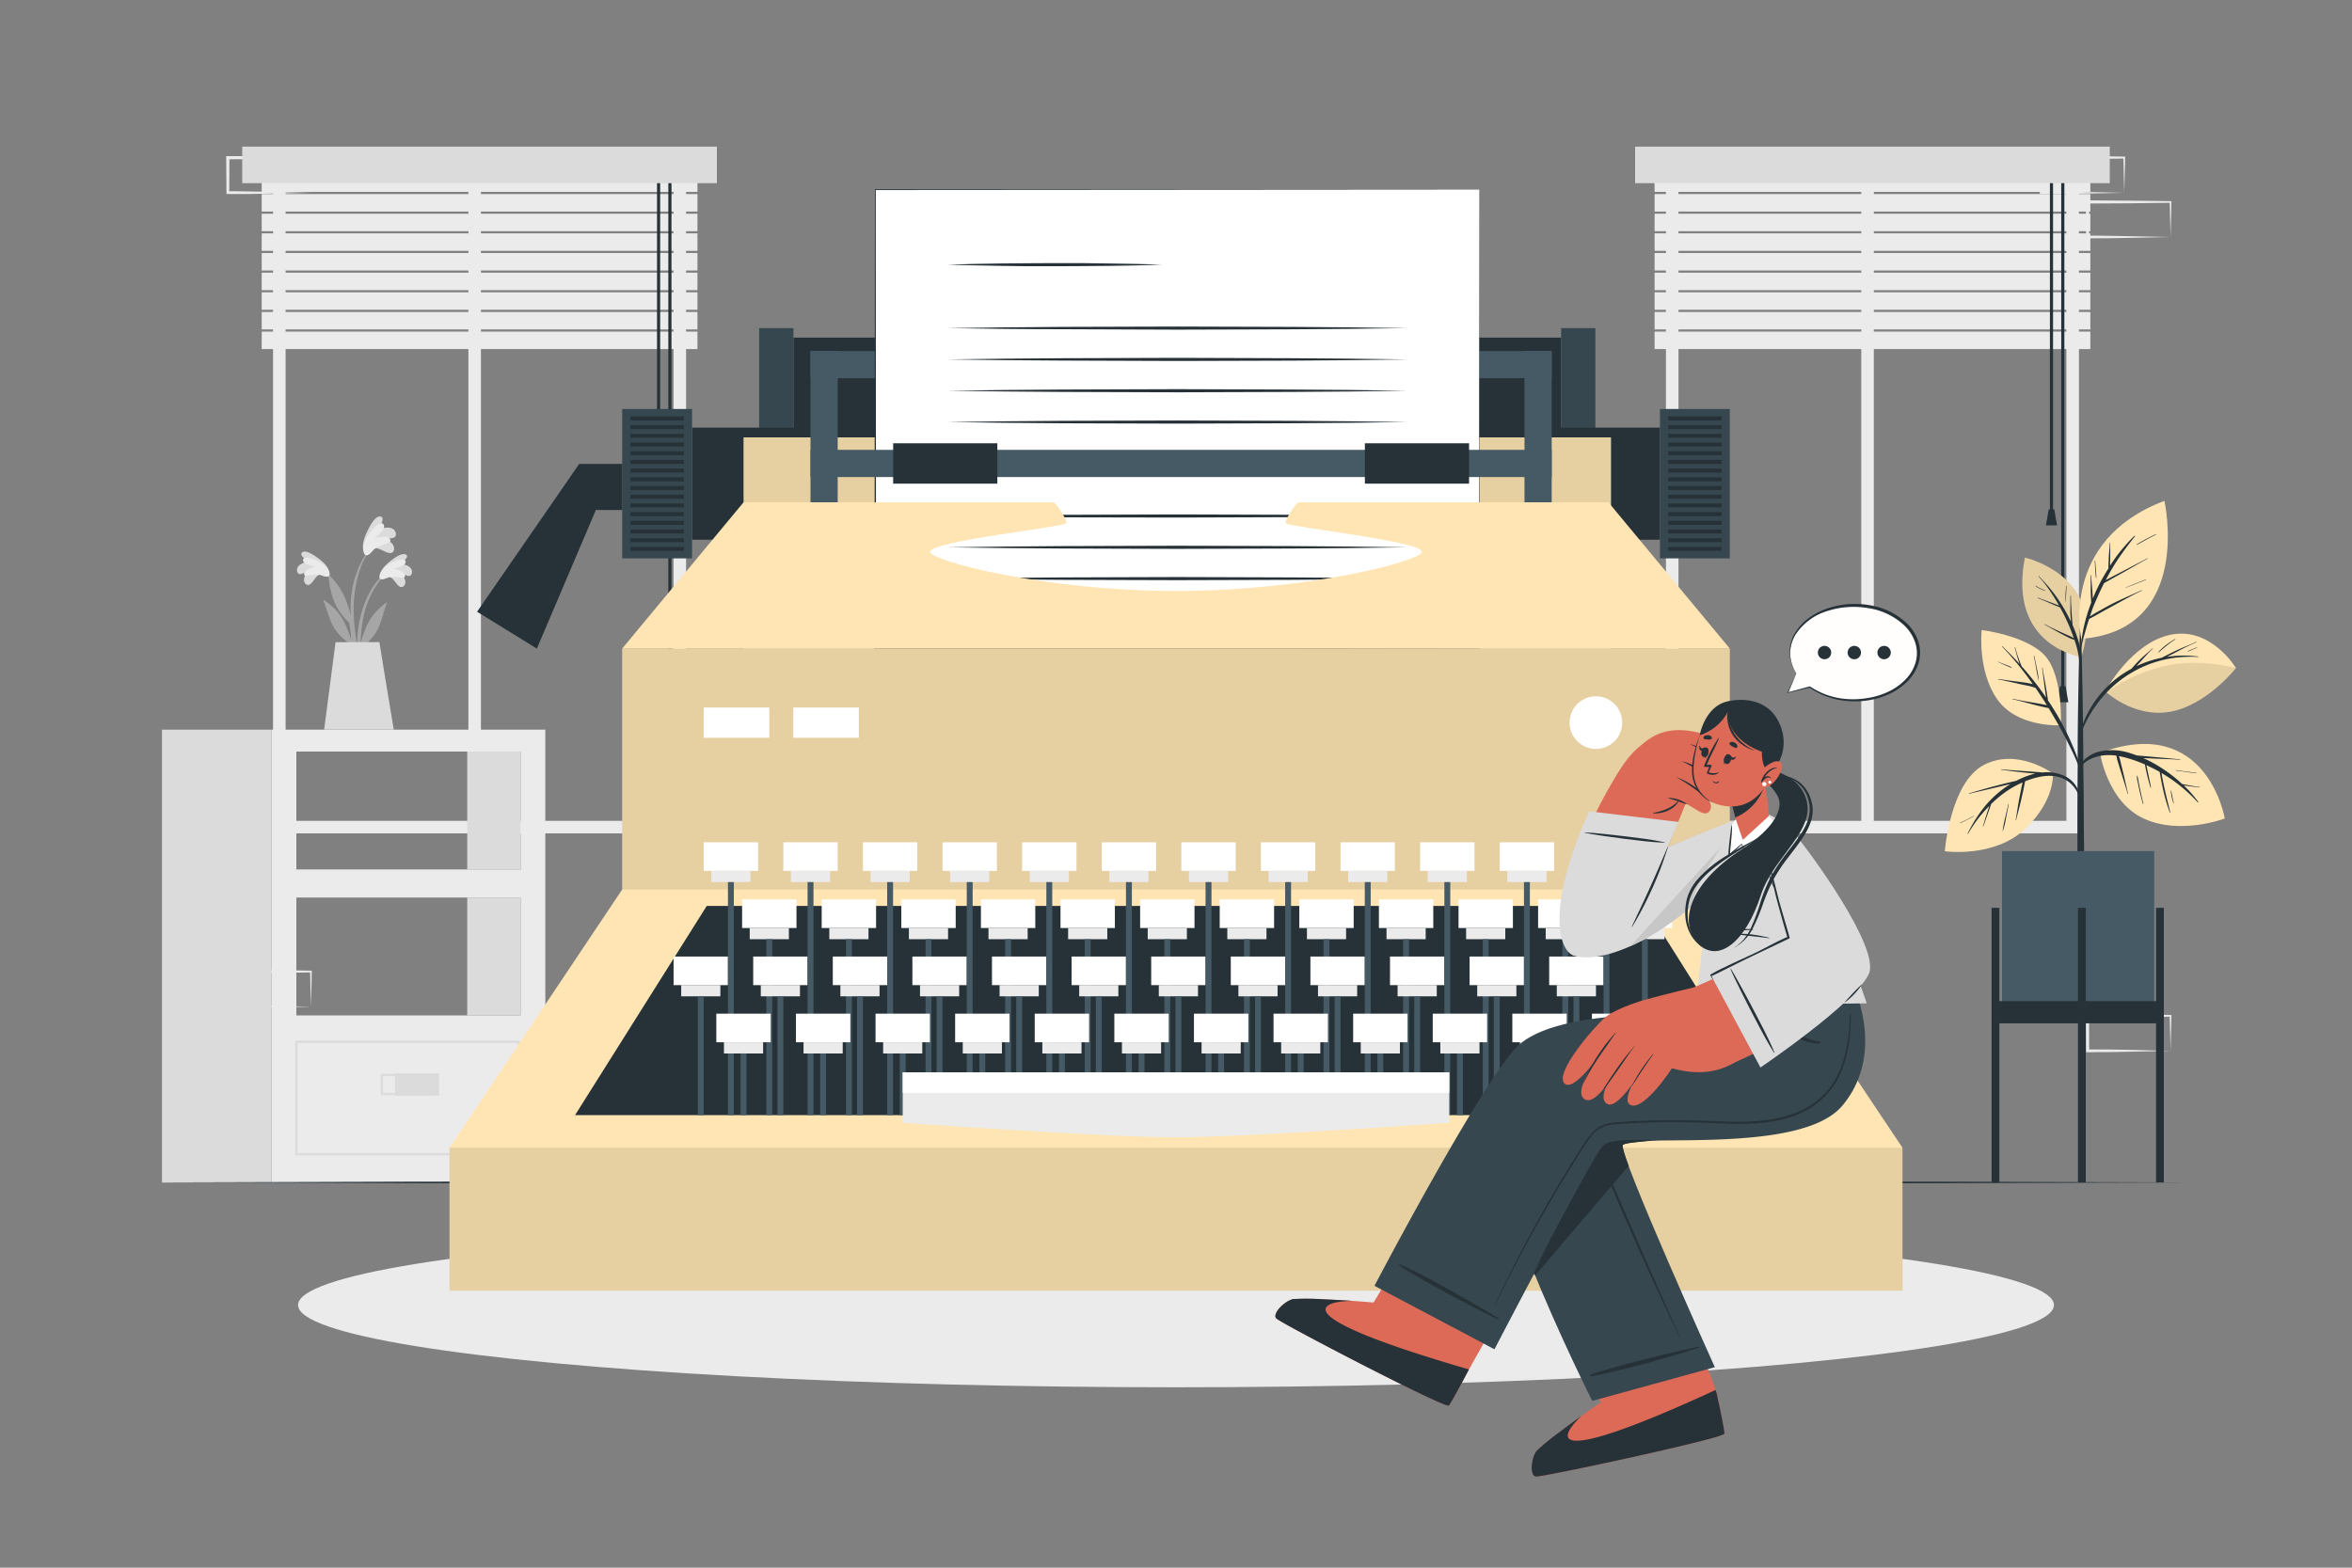 <svg xmlns="http://www.w3.org/2000/svg" viewBox="0 0 750 500"><rect x="0" y="0" width="750" height="500" fill="#808080" stroke="none"/><g id="freepik--background-complete--inject-475"><path d="M99.11,321.06,86,321.33l-6.66.12c-2.22,0-4.46,0-6.69.05h-.44v-.44l-.05-11.19v-.51h.5l13.24.06c4.41,0,8.83.11,13.24.16h.28v.27c0,1.89-.08,3.78-.13,5.65Zm0,0L99,315.4c0-1.86-.11-3.7-.13-5.53l.27.27c-4.41.05-8.83.16-13.24.16l-13.24.06.5-.49-.06,11.19-.44-.45c2.18,0,4.36,0,6.54.05l6.58.12Z" style="fill:#ebebeb"></path><path d="M84.34,335.17l-13.13.27-6.66.12c-2.22,0-4.46,0-6.69.05h-.45v-.44l0-11.19v-.51h.5l13.24.06c4.41,0,8.82.11,13.24.16h.27V324c0,1.89-.08,3.78-.13,5.65Zm0,0-.14-5.66c0-1.86-.12-3.7-.13-5.53l.27.27c-4.42.05-8.83.16-13.24.16l-13.24.06.5-.49-.06,11.19-.44-.45c2.18,0,4.36,0,6.54,0l6.58.12Z" style="fill:#ebebeb"></path><path d="M466.26,199.65l-13.12.28-6.66.11c-2.23.05-4.47,0-6.7.06h-.44v-.45l-.06-11.19V188h.5L453,188c4.42,0,8.83.11,13.24.16h.28v.27c0,1.9-.09,3.79-.14,5.66Zm0,0-.14-5.65c0-1.86-.11-3.71-.13-5.54l.27.27c-4.41.06-8.82.16-13.24.17l-13.24.06.5-.5,0,11.19-.45-.44c2.18,0,4.36,0,6.55,0l6.58.11Z" style="fill:#ebebeb"></path><path d="M451.49,213.76l-13.12.28-6.67.11c-2.22,0-4.46,0-6.69.06h-.44v-.45l-.05-11.19v-.5h.5l13.24.07c4.41,0,8.83.11,13.24.16h.28v.27c0,1.9-.08,3.79-.13,5.66Zm0,0-.14-5.65c-.05-1.87-.11-3.71-.13-5.54l.27.27c-4.41.06-8.83.16-13.24.17l-13.24.06.5-.5-.05,11.19-.45-.44c2.18,0,4.36,0,6.55.05l6.57.11Z" style="fill:#ebebeb"></path><path d="M436.78,199.65l-13.13.28L417,200c-2.22.05-4.46,0-6.69.06h-.45v-.45l-.05-11.19V188h.51l13.24.07c4.41,0,8.82.11,13.24.16h.27v.27c0,1.9-.09,3.79-.13,5.66Zm0,0-.14-5.65c-.05-1.86-.12-3.71-.14-5.54l.28.27c-4.42.06-8.83.16-13.24.17L410.3,189l.5-.5-.06,11.19-.44-.44c2.18,0,4.35,0,6.54,0l6.58.11Z" style="fill:#ebebeb"></path><path d="M692.14,335.17l-13.12.27-6.66.12c-2.23,0-4.47,0-6.7.05h-.44v-.44L665.16,324v-.51h.5l13.24.06c4.42,0,8.83.11,13.24.16h.28V324c0,1.89-.09,3.78-.14,5.65Zm0,0-.14-5.66c0-1.86-.11-3.7-.13-5.53l.27.27c-4.41.05-8.82.16-13.24.16l-13.24.06.5-.49,0,11.19-.45-.45c2.18,0,4.36,0,6.55,0l6.58.12Z" style="fill:#ebebeb"></path><path d="M677.37,61.49l-13.12.27-6.67.12c-2.22,0-4.46,0-6.69,0h-.44v-.45l-.05-11.19v-.51h.5l13.24.06c4.41,0,8.83.11,13.24.16h.28v.27c0,1.9-.08,3.78-.13,5.65Zm0,0-.14-5.66c-.05-1.86-.11-3.7-.13-5.53l.27.27c-4.41,0-8.83.16-13.24.16l-13.24.07.5-.5,0,11.19-.45-.45c2.18,0,4.36,0,6.55.06l6.58.11Z" style="fill:#ebebeb"></path><path d="M692.14,75.6,679,75.87l-6.66.12c-2.23,0-4.47,0-6.7.05h-.44V75.6l-.06-11.19V63.9h.5L678.9,64c4.42,0,8.83.11,13.24.16h.28v.27c0,1.9-.09,3.78-.14,5.65Zm0,0L692,69.94c0-1.86-.11-3.7-.13-5.53l.27.27c-4.41,0-8.82.16-13.24.16l-13.24.07.5-.5,0,11.19-.45-.45c2.18,0,4.36,0,6.55.06l6.58.11Z" style="fill:#ebebeb"></path><path d="M99.11,61.49,86,61.76l-6.66.12c-2.22,0-4.46,0-6.69,0h-.44v-.45L72.13,50.3v-.51h.5l13.24.06c4.41,0,8.83.11,13.24.16h.28v.27c0,1.9-.08,3.78-.13,5.65Zm0,0L99,55.83c0-1.86-.11-3.7-.13-5.53l.27.27c-4.41,0-8.83.16-13.24.16l-13.24.07.5-.5-.06,11.19L72.63,61c2.18,0,4.36,0,6.54.06l6.58.11Z" style="fill:#ebebeb"></path><polygon points="365.15 360.98 540.89 360.98 544.54 288.87 361.5 288.87 365.15 360.98" style="fill:#ebebeb"></polygon><path d="M532.56,321.88H459.09l-1.38-25h76.46ZM459.93,321h71.8l1.49-23.26H458.65Z" style="fill:#dbdbdb"></path><path d="M531.2,350.68H462l-1.13-22.6h71.78Zm-68.39-.89h67.56l1.3-20.82H461.78Z" style="fill:#dbdbdb"></path><path d="M502.9,312.08H490.55l-.77-6h13.9Zm-11.57-.89h10.79l.55-4.26H490.78Z" style="fill:#dbdbdb"></path><path d="M502.9,342.4H490.55l-.77-6h13.9Zm-11.57-.89h10.79l.55-4.26H490.78Z" style="fill:#dbdbdb"></path><path d="M446.14,321.88H372.67l-1.38-25h76.46ZM373.51,321h71.8l1.49-23.26H372.23Z" style="fill:#dbdbdb"></path><path d="M444.79,350.68H375.55l-1.13-22.6H446.2Zm-68.4-.89H444l1.3-20.82H375.36Z" style="fill:#dbdbdb"></path><path d="M416.48,312.08H404.14l-.78-6h13.9Zm-11.56-.89H415.7l.55-4.26H404.37Z" style="fill:#dbdbdb"></path><path d="M416.48,342.4H404.14l-.78-6h13.9Zm-11.56-.89H415.7l.55-4.26H404.37Z" style="fill:#dbdbdb"></path><polygon points="380.91 360.98 379.81 368.83 377.59 384.62 373.25 384.62 373.25 360.98 380.91 360.98" style="fill:#ebebeb"></polygon><polygon points="380.91 360.98 379.81 368.83 373.25 368.83 373.25 360.98 380.91 360.98" style="fill:#dbdbdb"></polygon><polygon points="525.13 360.98 526.23 368.83 528.45 384.62 532.79 384.62 532.79 360.98 525.13 360.98" style="fill:#ebebeb"></polygon><polygon points="525.13 360.98 526.23 368.83 532.79 368.83 532.79 360.98 525.13 360.98" style="fill:#dbdbdb"></polygon><path d="M662.93,265.8H531.23V47.55h131.7Zm-127.7-4h123.7V51.55H535.23Z" style="fill:#ebebeb"></path><rect x="593.52" y="52.59" width="4" height="211.21" style="fill:#ebebeb"></rect><rect x="527.61" y="55.63" width="138.95" height="5.57" style="fill:#ebebeb"></rect><rect x="527.61" y="61.9" width="138.95" height="5.57" style="fill:#ebebeb"></rect><rect x="527.61" y="68.17" width="138.95" height="5.57" style="fill:#ebebeb"></rect><rect x="527.61" y="74.43" width="138.95" height="5.57" style="fill:#ebebeb"></rect><rect x="527.61" y="80.7" width="138.95" height="5.57" style="fill:#ebebeb"></rect><rect x="527.61" y="86.97" width="138.95" height="5.57" style="fill:#ebebeb"></rect><rect x="527.61" y="93.23" width="138.95" height="5.57" style="fill:#ebebeb"></rect><rect x="527.61" y="99.5" width="138.95" height="5.57" style="fill:#ebebeb"></rect><rect x="527.61" y="105.76" width="138.95" height="5.57" style="fill:#ebebeb"></rect><rect x="653.67" y="54.5" width="1" height="108.39" style="fill:#263238"></rect><polygon points="655.95 167.55 652.4 167.55 653.29 162.45 655.06 162.45 655.95 167.55" style="fill:#263238"></polygon><rect x="657.28" y="54.5" width="1" height="165.73" style="fill:#263238"></rect><polygon points="659.55 223.99 656 223.99 656.89 218.88 658.66 218.88 659.55 223.99" style="fill:#263238"></polygon><rect x="521.4" y="46.77" width="151.36" height="11.65" style="fill:#dbdbdb"></rect><path d="M218.77,265.8H87.07V47.55h131.7Zm-127.7-4h123.7V51.55H91.07Z" style="fill:#ebebeb"></path><rect x="149.36" y="52.59" width="4" height="211.21" style="fill:#ebebeb"></rect><rect x="83.45" y="55.63" width="138.95" height="5.57" style="fill:#ebebeb"></rect><rect x="83.45" y="61.9" width="138.95" height="5.57" style="fill:#ebebeb"></rect><rect x="83.45" y="68.17" width="138.95" height="5.57" style="fill:#ebebeb"></rect><rect x="83.45" y="74.43" width="138.95" height="5.57" style="fill:#ebebeb"></rect><rect x="83.45" y="80.7" width="138.95" height="5.57" style="fill:#ebebeb"></rect><rect x="83.45" y="86.97" width="138.95" height="5.57" style="fill:#ebebeb"></rect><rect x="83.45" y="93.23" width="138.95" height="5.57" style="fill:#ebebeb"></rect><rect x="83.45" y="99.5" width="138.95" height="5.57" style="fill:#ebebeb"></rect><rect x="83.45" y="105.76" width="138.95" height="5.57" style="fill:#ebebeb"></rect><rect x="209.51" y="54.5" width="1" height="108.39" style="fill:#263238"></rect><polygon points="211.79 167.55 208.24 167.55 209.13 162.45 210.9 162.45 211.79 167.55" style="fill:#263238"></polygon><rect x="213.12" y="54.5" width="1" height="165.73" style="fill:#263238"></rect><polygon points="215.39 223.99 211.84 223.99 212.73 218.88 214.5 218.88 215.39 223.99" style="fill:#263238"></polygon><rect x="77.24" y="46.77" width="151.36" height="11.65" style="fill:#dbdbdb"></rect><path d="M86.57,232.72V377.17h87.32V232.72Zm7.93,53.54H166v37.6H94.5Zm0-46.56H166v37.6H94.5Z" style="fill:#ebebeb"></path><rect x="51.65" y="232.72" width="34.92" height="144.45" transform="translate(138.22 609.89) rotate(180)" style="fill:#dbdbdb"></rect><rect x="148.98" y="239.7" width="16.98" height="37.6" transform="translate(314.95 516.99) rotate(180)" style="fill:#dbdbdb"></rect><rect x="94.5" y="332.25" width="71.02" height="35.85" transform="translate(260.02 700.36) rotate(180)" style="fill:none;stroke:#dbdbdb;stroke-miterlimit:10;stroke-width:0.75px"></rect><rect x="125.93" y="342.34" width="14.11" height="7.14" transform="translate(265.97 691.81) rotate(180)" style="fill:#dbdbdb"></rect><rect x="121.76" y="342.88" width="14.11" height="6.06" transform="translate(257.63 691.81) rotate(180)" style="fill:none;stroke:#dbdbdb;stroke-miterlimit:10;stroke-width:0.75px"></rect><rect x="148.98" y="286.26" width="16.98" height="37.6" transform="translate(314.95 610.12) rotate(180)" style="fill:#dbdbdb"></rect><path d="M122.39,183c-8.2,8-9.58,20.46-7.85,31.34,0,.25.43.18.43,0,0-2.48-.08-4.93-.07-7.38,0-.11.08-.22.13-.33a16.53,16.53,0,0,0,5.33-5.73c1.37-2.69,1.91-5.73,3-8.54.1-.27-.19-.19-.37,0-5,3.68-6.58,7.64-8,12.93a44.26,44.26,0,0,1,.87-8.24,28.12,28.12,0,0,1,6.82-13.73A.16.16,0,0,0,122.39,183Z" style="fill:#a6a6a6"></path><path d="M123.94,184c1.41.05,2.29,2.3,3.39,3a1.06,1.06,0,0,0,1.56-.24c1.09-1.52-.41-3.4-1.81-4.45a16.08,16.08,0,0,0,2.92,1.35,1,1,0,0,0,1.32-.79c.48-2.08-2.12-3-3.91-3,.87-.61,3.35-2.24,2-3s-4.24,1.53-5.19,2.3c-1.4,1.13-3.06,2.82-3.13,4.59C121,185.66,122.85,184.38,123.94,184Z" style="fill:#dbdbdb"></path><path d="M123.53,184.3c1.8-.82,5.27.36,5.56-.32.6-1.39-2.17-2.35-3.67-2.53,1.38-.37,4-1,3.94-2.3-.1-1.62-4.05-.22-6.05,1.31-2.51,1.93-2.5,3.79-2.08,4.16S123.23,184.43,123.53,184.3Z" style="fill:#ebebeb"></path><path d="M103.71,182.22c8.51,7.71,10.35,20.07,9,31,0,.25-.42.2-.43,0-.09-2.48-.11-4.93-.21-7.38l-.14-.32a16.52,16.52,0,0,1-5.54-5.52c-1.48-2.64-2.13-5.66-3.28-8.43-.11-.26.18-.2.37-.07,5.13,3.49,6.87,7.39,8.5,12.62a44.3,44.3,0,0,0-1.18-8.2,28.09,28.09,0,0,0-7.34-13.46C103.36,182.31,103.57,182.08,103.71,182.22Z" style="fill:#a6a6a6"></path><path d="M102.21,183.21c-1.41.11-2.21,2.39-3.28,3.09a1.07,1.07,0,0,1-1.57-.18c-1.14-1.48.28-3.41,1.64-4.52a15.2,15.2,0,0,1-2.87,1.46,1,1,0,0,1-1.35-.74c-.55-2,2-3.07,3.79-3.19-.88-.56-3.42-2.1-2.14-3s4.3,1.37,5.28,2.1c1.44,1.08,3.16,2.71,3.29,4.48C105.16,184.81,103.31,183.61,102.21,183.21Z" style="fill:#dbdbdb"></path><path d="M102.63,183.55c-1.83-.76-5.25.56-5.57-.11-.65-1.37,2.08-2.43,3.56-2.67-1.39-.32-4-.81-4-2.14,0-1.63,4-.39,6.09,1.07,2.58,1.83,2.64,3.69,2.24,4.08S102.93,183.67,102.63,183.55Z" style="fill:#ebebeb"></path><path d="M112.41,202.59a83,83,0,0,0,2.64,12.19.3.3,0,0,0,.59-.12c-.56-3.75-1.58-7.44-2.13-11.2a56.78,56.78,0,0,1-.66-11.5c.36-6.34,2.08-13.07,6.21-18,.09-.12-.1-.28-.19-.17-8.28,9.64-7,21.47-7,22.53-1.17-4-2.38-8.57-6.81-12.64-.19-.17-.34-.09-.31.21.79,7.41,2.85,11.27,7.15,15.23C112.07,200.27,112.22,201.44,112.41,202.59Z" style="fill:#a6a6a6"></path><path d="M119.14,175c1.49-.66,3.54,1.24,5,1.36a1.21,1.21,0,0,0,1.49-1c.37-2.13-2.13-3.32-4.11-3.71,1.25-.07,2.48.26,3.71-.07a1.18,1.18,0,0,0,1-1.49c-.55-2.39-3.71-2-5.59-1.18.6-1.06,2.35-4,.58-4.18s-3.64,3.73-4.23,5c-.88,1.88-1.76,4.47-.93,6.34C117,178.27,118.23,176,119.14,175Z" style="fill:#dbdbdb"></path><path d="M118.89,175.61c1.46-1.76,5.65-2.28,5.61-3.14-.08-1.74-3.43-1.34-5.08-.77,1.24-1.08,3.68-3,2.93-4.37-.92-1.63-4.31,1.81-5.61,4.4-1.64,3.27-.69,5.19-.07,5.37C117.52,177.34,118.65,175.9,118.89,175.61Z" style="fill:#ebebeb"></path><path d="M107,204.82l-3.64,27.88h22.2c-.46-2.47-4.59-27.91-4.59-27.91Z" style="fill:#dbdbdb"></path></g><g id="freepik--Shadow--inject-475"><ellipse cx="375" cy="416.23" rx="279.96" ry="26.23" style="fill:#ebebeb"></ellipse></g><g id="freepik--Floor--inject-475"><polygon points="51.65 377.12 132.49 376.88 213.32 376.79 375 376.63 536.68 376.79 617.51 376.88 698.35 377.12 617.51 377.37 536.68 377.46 375 377.62 213.32 377.45 132.49 377.37 51.65 377.12" style="fill:#263238"></polygon></g><g id="freepik--Plant--inject-475"><path d="M663.7,209.53s-23.53-3.3-18-31.69C645.67,177.84,672,183.74,663.7,209.53Z" style="fill:#FFE5B3"></path><path d="M663.7,209.53s-23.53-3.3-18-31.69C645.67,177.84,672,183.74,663.7,209.53Z" style="opacity:0.1"></path><path d="M662.51,203.6a44.83,44.83,0,0,0-1.6-4.23c0-.18,0-.37-.06-.54,0-.39-.07-.78-.1-1.17-.07-.85-.12-1.7-.17-2.55-.1-1.69-.21-3.39-.23-5.09,0-.09-.15-.09-.15,0,0,1.7,0,3.4,0,5.1,0,.85.08,1.7.14,2.55,0,.19,0,.37,0,.56a50.73,50.73,0,0,0-4.72-8.06c-.81-1.13-1.66-2.22-2.57-3.27s-1.93-2.09-2.88-3.15c-.06-.07-.16,0-.1.1a42.22,42.22,0,0,1,4.53,6c.72,1.08,1.39,2.19,2,3.32l-.22-.09-.84-.34-1.92-.72c-1.26-.47-2.53-.93-3.79-1.41-.07,0-.12.1-.05.13,1.25.5,2.49,1,3.73,1.56l1.82.79.92.37a2.9,2.9,0,0,0,.62.23c.48.85.95,1.7,1.38,2.57a60.14,60.14,0,0,1,2.87,6.78c.06.16.12.33.17.49a14.1,14.1,0,0,0-1.92-.93c-.81-.38-1.63-.74-2.44-1.11-1.65-.76-3.29-1.53-4.87-2.42-.08,0-.15.08-.07.13,1.62.88,3.2,1.82,4.82,2.7.81.44,1.62.86,2.45,1.27a8.1,8.1,0,0,0,2.21.88,27.28,27.28,0,0,1,1.54,6.67c.27,3.21.24,6.45.31,9.67,0,.06.08.05.09,0,.23-2.92.36-5.87.38-8.8A25.51,25.51,0,0,0,662.51,203.6Z" style="fill:#263238"></path><path d="M658.89,186.9a28,28,0,0,0-.24,5s.07,0,.07,0c.1-1.66.11-3.32.31-5C659,186.84,658.9,186.81,658.89,186.9Z" style="fill:#263238"></path><path d="M652.16,188.32a18.37,18.37,0,0,1-3-1.48c-.08-.06-.15.07-.07.12a11.58,11.58,0,0,0,3,1.46A.05.05,0,0,0,652.16,188.32Z" style="fill:#263238"></path><path d="M664.45,254.61c0-2.6-.07-5.2-.1-7.79-.05-8.64-.12-17.27-.27-25.9q-.2-10.29-.48-20.56a.11.11,0,0,0-.06-.09l0-5.61s-.06-.07-.11-.07-.12,0-.12.07l0,5.62a.16.16,0,0,0-.06.08c-.34,12.2-.65,24.4-.72,36.6,0,2.48,0,5,0,7.44q-.12,11.94-.09,23.87l0,3.79c0,7.28.08,14.56.08,21.84,0,.39.44.58.9.6s1.09-.19,1.09-.64c0-8,.05-16.05.05-24.07C664.47,264.73,664.49,259.67,664.45,254.61Z" style="fill:#263238"></path><path d="M654.63,246.72s-11.32-8.39-22.06-2.72-12.42,27.5-12.42,27.5,15.77,2.25,25.7-7.2C655.42,255.19,654.63,246.72,654.63,246.72Z" style="fill:#FFE5B3"></path><path d="M657.71,247.23a13.53,13.53,0,0,0-6.56-.85,10.58,10.58,0,0,0-1.38-.14l-1.6-.12-3.3-.23c-2.23-.17-4.47-.3-6.69-.53-.08,0-.1.13,0,.14,2.2.29,4.4.6,6.61.82,1.14.12,2.28.24,3.42.32l.82.08c-.33.07-.67.15-1,.25a26.78,26.78,0,0,0-5.13,2.08c-.89.16-1.77.41-2.65.62-1.4.32-2.79.69-4.18,1.05-2.75.72-5.47,1.53-8.2,2.32a.07.07,0,0,0,0,.14c2.73-.67,5.47-1.28,8.2-1.93l4-.95c.34-.09.69-.16,1-.24a33.1,33.1,0,0,0-8.05,7,44,44,0,0,0-5.59,8.81c0,.09.08.16.13.08a42.57,42.57,0,0,1,6.76-8.88l-.15.46-.63,2c-.42,1.33-.84,2.66-1.24,4a.07.07,0,0,0,.14,0c.48-1.29.93-2.59,1.39-3.89.22-.63.44-1.27.67-1.91l.34-1c0-.1.07-.2.11-.31a40.69,40.69,0,0,1,4-3.42,30.28,30.28,0,0,1,6-3.44l-.12.58c-.11.52-.23,1-.33,1.55-.22,1.07-.43,2.14-.64,3.22-.43,2.19-.69,4.4-1.1,6.6a.07.07,0,0,0,.14,0c.51-2.2,1.16-4.37,1.65-6.58.25-1.1.5-2.2.72-3.31.11-.52.21-1,.32-1.55.06-.29.12-.58.16-.87.2-.08.4-.18.61-.25,3-1.1,6.25-1.9,9.42-1.29a9.27,9.27,0,0,1,6.81,5.45c.1.25.49.1.43-.15A8.74,8.74,0,0,0,657.71,247.23Z" style="fill:#263238"></path><path d="M640.39,256.56l-1,4.3a33.1,33.1,0,0,0-.79,4.18,0,0,0,0,0,.09,0,29.87,29.87,0,0,0,1-4.21l.84-4.25A.07.07,0,0,0,640.39,256.56Z" style="fill:#263238"></path><path d="M629.44,260.2c-1.44.73-2.83,1.56-4.34,2.16-.09,0,0,.18.06.13a46.38,46.38,0,0,0,4.32-2.23S629.48,260.18,629.44,260.2Z" style="fill:#263238"></path><path d="M657.17,231.32s-13.83.88-20.26-8.24-5-22.14-5-22.14,14.52,1.77,20.29,8.31S657.17,231.32,657.17,231.32Z" style="fill:#FFE5B3"></path><path d="M663.66,245c-.48-1.49-1.07-2.95-1.63-4.4s-1.11-2.78-1.72-4.14a85.46,85.46,0,0,0-4.15-8.15c-1-1.68-2-3.31-3.1-4.92,0-.24-.07-.49-.1-.74-.07-.42-.13-.85-.2-1.28-.13-.88-.29-1.75-.43-2.62-.32-1.91-.71-3.81-1-5.72,0-.09-.16-.09-.14,0,.28,1.89.47,3.79.73,5.68.13.92.25,1.85.39,2.78.05.33.11.67.16,1a100.66,100.66,0,0,0-6.84-8.87c-.33-.38-.67-.75-1-1.13,0-.11-.09-.21-.13-.32l-.3-.79-.6-1.65c-.39-1.08-.73-2.17-1-3.29,0-.09-.16,0-.14.05.28,1.13.58,2.26.91,3.38.16.55.34,1.08.53,1.61,0,.09.06.18.1.27-1.77-1.93-3.61-3.79-5.48-5.62-.06-.07-.16,0-.1.1a98.2,98.2,0,0,1,9.8,12,7.26,7.26,0,0,0-1-.26c-1.06-.21-2.14-.36-3.21-.5-2.26-.28-4.5-.57-6.75-.92a.07.07,0,0,0,0,.14c2.14.42,4.26.9,6.39,1.39,1,.23,2,.43,3,.63a17.82,17.82,0,0,1,2.43.69c.23.32.46.63.68,1,1,1.47,2,3,2.94,4.5l-1.41-.28c-1.07-.2-2.14-.4-3.21-.57-2.11-.35-4.22-.72-6.31-1.19a.07.07,0,0,0,0,.14c2.11.49,4.21,1.07,6.31,1.63,1,.27,2,.52,3,.75l1.54.33a3.79,3.79,0,0,0,.62.1c2,3.28,3.92,6.63,5.67,10.05q1.15,2.26,2.24,4.56c.74,1.57,1.37,3.17,2,4.77C663.27,245.44,663.77,245.31,663.66,245Z" style="fill:#263238"></path><path d="M649.51,213.18c-.27-1.32-.55-2.63-.84-4,0-.09-.15,0-.14.05.27,1.29.52,2.59.75,3.89s.42,2.61.78,3.88c0,0,.05,0,.05,0A28.15,28.15,0,0,0,649.51,213.18Z" style="fill:#263238"></path><path d="M641.44,212.8c-.64-.32-1.32-.58-2-.84l-1.05-.41-.53-.21a3.11,3.11,0,0,1-.59-.26c-.1-.08-.17.1-.06.12a3.32,3.32,0,0,1,.59.24l.52.24,1,.45c.67.29,1.35.59,2,.81A.08.08,0,0,0,641.44,212.8Z" style="fill:#263238"></path><path d="M671.33,220.45s8.37-15.64,21.1-18.06S713,213.07,713,213.07s-9.28,11.86-21,13.93S671.33,220.45,671.33,220.45Z" style="fill:#FFE5B3"></path><path d="M701,209.4a34.42,34.42,0,0,0-10,.12l.56-.31,2.83-1.45a66.06,66.06,0,0,1,6-2.92c.09,0,0-.18-.06-.13-2,.93-4.06,1.7-6.06,2.62-1,.46-2,.94-3,1.46-.63.33-1.32.64-1.94,1a34.64,34.64,0,0,0-8.09,2.69l1.59-1.73c1.18-1.3,2.35-2.67,3.65-3.85.07-.06,0-.16-.1-.1-1.33,1.21-2.74,2.33-4,3.59-.63.61-1.23,1.24-1.81,1.89-.29.33-.59.66-.86,1a33.49,33.49,0,0,0-17.07,23c0,.09.11.14.13.05a38.46,38.46,0,0,1,9.36-15.84,36.76,36.76,0,0,1,17.06-9.87,37.34,37.34,0,0,1,11.77-1.07A.13.13,0,0,0,701,209.4Z" style="fill:#263238"></path><path d="M713,213.07s-9.29,11.87-21,13.93c-8.91,1.58-16.25-3.07-19.22-5.35l-.65-1.06s6-5.08,17.43-8S713,213.07,713,213.07Z" style="opacity:0.1"></path><path d="M693.57,203.82a31.45,31.45,0,0,0-2.83,1.87,18.09,18.09,0,0,0-2.46,2.25c-.06.07,0,.16.11.1.85-.73,1.7-1.47,2.57-2.16a26.32,26.32,0,0,1,2.68-1.93A.07.07,0,0,0,693.57,203.82Z" style="fill:#263238"></path><path d="M700.55,206.47c-.47.2-.95.37-1.42.56l-1.42.59c-.1,0-.05.21,0,.17l1.42-.58c.48-.19.94-.41,1.42-.6C700.68,206.57,700.64,206.43,700.55,206.47Z" style="fill:#263238"></path><path d="M669.65,240.12s2.24,15.51,13.9,20.93,25.88,0,25.88,0S703.84,227.5,669.65,240.12Z" style="fill:#FFE5B3"></path><path d="M701.4,251c-1.08-.13-2.15-.31-3.21-.5l-1.57-.3c-.26,0-.54-.12-.82-.16l-.94-.88a47.71,47.71,0,0,0-7.14-5.17,39.09,39.09,0,0,0-4.27-2.2h.22l3.84.17c2.56.12,5.12.18,7.67.34.1,0,.09-.14,0-.14-2.57-.18-5.12-.46-7.68-.68l-3.73-.33-1.93-.17-.49-.05q-1-.37-2-.69a18.26,18.26,0,0,0-9.88-.55c-2.93.75-5.86,2.68-6.62,5.77,0,.11.14.18.19.07,1.09-2.58,4-3.88,6.55-4.42a15.6,15.6,0,0,1,5.28-.1,12.15,12.15,0,0,0,.59,2.34c.32,1.09.64,2.18,1,3.27.66,2.18,1.39,4.34,2,6.52a.07.07,0,0,0,.14,0c-.54-2.18-1-4.37-1.52-6.55-.26-1.07-.53-2.14-.79-3.21a19.08,19.08,0,0,0-.59-2.21,28.39,28.39,0,0,1,3,.72,44.56,44.56,0,0,1,5.28,1.93c.17,1.11.42,2.2.67,3.29.32,1.37.68,2.73,1.11,4.07a.07.07,0,0,0,.13,0c0-.09,0-.17,0-.26h0c-.27-1.27-.55-2.53-.81-3.8-.22-1-.42-2.05-.64-3.07,1.45.66,2.87,1.37,4.25,2.16,0,.31.11.64.15.93.09.53.18,1.06.28,1.59.22,1.19.46,2.39.75,3.57a56.64,56.64,0,0,0,2,6.74.08.08,0,0,0,0,.09l.07.08c.05.06.13,0,.12-.07-.54-2.3-1.16-4.58-1.66-6.89-.26-1.15-.51-2.3-.74-3.46-.12-.57-.22-1.15-.33-1.73,0-.16-.06-.34-.08-.52a49.77,49.77,0,0,1,4.54,3,49.17,49.17,0,0,1,7,6.34c.08.1.25,0,.17-.14a42.78,42.78,0,0,0-2.78-3.39c-.59-.63-1.19-1.23-1.82-1.83l.2,0c.54.09,1.09.17,1.64.24,1.08.15,2.16.25,3.24.38C701.45,251.12,701.49,251,701.4,251Z" style="fill:#263238"></path><path d="M693.2,256.22h0c0-.13,0-.26-.07-.4s-.11-.33-.14-.51h0c-.24-1-.44-2.08-.63-3.13,0-.07-.13-.05-.13,0a12.79,12.79,0,0,0,.89,4.05s.09,0,.08,0Z" style="fill:#263238"></path><path d="M683.44,256a.07.07,0,0,0-.07-.07c-.33-1.37-.64-2.75-.92-4.13-.15-.73-.31-1.45-.44-2.18-.08-.39-.15-.79-.22-1.18a3.48,3.48,0,0,0-.25-1,.07.07,0,0,0-.13,0,6.75,6.75,0,0,0,.29,2.08c.14.76.29,1.52.46,2.27.33,1.53.72,3.05,1.15,4.56a.08.08,0,0,0,.15,0C683.46,256.2,683.45,256.09,683.44,256Z" style="fill:#263238"></path><path d="M700.33,246.5c-2.13-.29-4.25-.6-6.39-.86-.09,0-.13.13,0,.14,2.12.31,4.26.58,6.39.86C700.39,246.65,700.42,246.51,700.33,246.5Z" style="fill:#263238"></path><path d="M663.68,203.75s-7.13-31.31,26.5-44C690.18,159.77,699.5,201,663.68,203.75Z" style="fill:#FFE5B3"></path><path d="M670.94,186l.36-.22,1.9-1.06,3.9-2.18c2.57-1.44,5.11-2.93,7.69-4.34.08,0,0-.16-.07-.12-2.59,1.41-5.23,2.73-7.83,4.11l-3.86,2-1.57.84c1.12-2.13,2.32-4.22,3.63-6.23,1.76-2.68,3.69-5.23,5.69-7.73a.11.11,0,1,0-.16-.16,53.21,53.21,0,0,0-7.78,9.53c0-.11,0-.22,0-.32,0-.78.06-1.56.07-2.34,0-1.53,0-3.06,0-4.58,0-.1-.14-.09-.14,0-.06,1.5-.24,3-.33,4.51,0,.75-.07,1.5-.1,2.25,0,.4-.05.87,0,1.31-.69,1.1-1.36,2.22-2,3.35a57.93,57.93,0,0,0-3,6.31c0-.78-.09-1.56-.13-2.34-.1-1.71-.31-3.42-.38-5.13a.08.08,0,0,0-.15,0c0,1.71,0,3.43,0,5.14,0,.86.06,1.72.11,2.57l.06,1a57.53,57.53,0,0,0-2.54,8.6,91.37,91.37,0,0,0-1.25,9.46s0,0,0,0a51.39,51.39,0,0,1,1.79-8.43c.41-1.48.85-2.95,1.33-4.41,1.4-.66,2.74-1.48,4.09-2.23s2.81-1.54,4.22-2.31c2.8-1.54,5.61-3.11,8.5-4.47.09,0,0-.16-.07-.12-2.94,1.33-5.89,2.59-8.77,4-1.43.72-2.84,1.49-4.24,2.28-1.17.65-2.37,1.31-3.49,2.07.33-1,.67-1.94,1-2.9C668.5,191.1,669.66,188.51,670.94,186Z" style="fill:#263238"></path><path d="M668.11,178.84a.08.08,0,0,0-.15,0c.12,1.79.18,3.57.37,5.35,0,.1.16.1.16,0C668.43,182.4,668.24,180.62,668.11,178.84Z" style="fill:#263238"></path><path d="M684.23,184.81c-2.1.85-4.23,1.66-6.32,2.53-.06,0,0,.12,0,.1,2.12-.8,4.22-1.66,6.33-2.49C684.36,184.92,684.32,184.78,684.23,184.81Z" style="fill:#263238"></path><path d="M687.43,170.38a53.65,53.65,0,0,0-6,3.21.09.09,0,1,0,.09.15c2-1.14,3.94-2.24,6-3.24C687.59,170.46,687.51,170.34,687.43,170.38Z" style="fill:#263238"></path><rect x="638.41" y="271.45" width="48.51" height="51.13" style="fill:#455a64"></rect><rect x="635.07" y="289.54" width="2.48" height="87.58" style="fill:#263238"></rect><rect x="687.52" y="289.54" width="2.48" height="87.58" style="fill:#263238"></rect><rect x="662.62" y="289.54" width="2.48" height="87.58" style="fill:#263238"></rect><rect x="636.31" y="319.3" width="52.44" height="7.08" style="fill:#263238"></rect></g><g id="freepik--Typewriter--inject-475"><rect x="253.01" y="107.68" width="244.8" height="35.75" style="fill:#263238"></rect><rect x="242.08" y="104.65" width="10.93" height="41.83" style="fill:#37474f"></rect><rect x="497.8" y="104.65" width="10.93" height="41.83" style="fill:#37474f"></rect><rect x="220.68" y="136.39" width="308.63" height="35.75" style="fill:#263238"></rect><rect x="529.32" y="130.44" width="22.28" height="47.65" style="fill:#37474f"></rect><rect x="531.96" y="132.81" width="17" height="1.27" style="fill:#263238"></rect><rect x="531.96" y="135.59" width="17" height="1.27" style="fill:#263238"></rect><rect x="531.96" y="138.36" width="17" height="1.27" style="fill:#263238"></rect><rect x="531.96" y="141.14" width="17" height="1.27" style="fill:#263238"></rect><rect x="531.96" y="143.91" width="17" height="1.27" style="fill:#263238"></rect><rect x="531.96" y="146.69" width="17" height="1.27" style="fill:#263238"></rect><rect x="531.96" y="149.46" width="17" height="1.27" style="fill:#263238"></rect><rect x="531.96" y="152.24" width="17" height="1.27" style="fill:#263238"></rect><rect x="531.96" y="155.01" width="17" height="1.27" style="fill:#263238"></rect><rect x="531.96" y="157.79" width="17" height="1.27" style="fill:#263238"></rect><rect x="531.96" y="160.56" width="17" height="1.27" style="fill:#263238"></rect><rect x="531.96" y="163.34" width="17" height="1.27" style="fill:#263238"></rect><rect x="531.96" y="166.11" width="17" height="1.27" style="fill:#263238"></rect><rect x="531.96" y="168.89" width="17" height="1.27" style="fill:#263238"></rect><rect x="531.96" y="171.67" width="17" height="1.27" style="fill:#263238"></rect><rect x="531.96" y="174.44" width="17" height="1.27" style="fill:#263238"></rect><rect x="198.4" y="130.44" width="22.28" height="47.65" style="fill:#37474f"></rect><rect x="201.04" y="132.81" width="17" height="1.27" style="fill:#263238"></rect><rect x="201.04" y="135.59" width="17" height="1.27" style="fill:#263238"></rect><rect x="201.04" y="138.36" width="17" height="1.27" style="fill:#263238"></rect><rect x="201.04" y="141.14" width="17" height="1.27" style="fill:#263238"></rect><rect x="201.04" y="143.91" width="17" height="1.27" style="fill:#263238"></rect><rect x="201.04" y="146.69" width="17" height="1.27" style="fill:#263238"></rect><rect x="201.04" y="149.46" width="17" height="1.27" style="fill:#263238"></rect><rect x="201.04" y="152.24" width="17" height="1.27" style="fill:#263238"></rect><rect x="201.04" y="155.01" width="17" height="1.27" style="fill:#263238"></rect><rect x="201.04" y="157.79" width="17" height="1.27" style="fill:#263238"></rect><rect x="201.04" y="160.56" width="17" height="1.27" style="fill:#263238"></rect><rect x="201.04" y="163.34" width="17" height="1.27" style="fill:#263238"></rect><rect x="201.04" y="166.11" width="17" height="1.27" style="fill:#263238"></rect><rect x="201.04" y="168.89" width="17" height="1.27" style="fill:#263238"></rect><rect x="201.04" y="171.67" width="17" height="1.27" style="fill:#263238"></rect><rect x="201.04" y="174.44" width="17" height="1.27" style="fill:#263238"></rect><polygon points="198.4 162.66 198.4 147.96 184.69 147.96 152.13 195.11 171.19 206.86 190.01 162.66 198.4 162.66" style="fill:#263238"></polygon><rect x="237.1" y="139.5" width="276.61" height="67.36" style="fill:#FFE5B3"></rect><rect x="237.1" y="139.5" width="276.61" height="67.36" style="opacity:0.1"></rect><rect x="372.29" y="-1.87" width="8.67" height="236.35" transform="translate(492.94 -260.32) rotate(90)" style="fill:#455a64"></rect><rect x="279.11" y="60.48" width="192.59" height="146.38" style="fill:#fff"></rect><path d="M471.7,60.48l-192.59.14.14-.14.11,146.38-.25-.25,192.59.14-.11.11Zm0,0,.11,146.38v.1h-.11l-192.59.14h-.25v-.24L279,60.48v-.14h.14Z" style="fill:#263238"></path><path d="M302.12,84.41c5.7-.2,11.4-.3,17.1-.38s11.4-.08,17.1-.12,11.41,0,17.11.12l8.55.14c2.85.08,5.7.13,8.55.24-2.85.12-5.7.16-8.55.25l-8.55.14c-5.7.08-11.4.07-17.11.11s-11.4,0-17.1-.12S307.82,84.62,302.12,84.41Z" style="fill:#263238"></path><path d="M302.12,104.65c12.21-.21,24.43-.31,36.64-.39l36.65-.11,36.64.11,18.32.14,18.33.25-18.33.24-18.32.14-36.64.11L338.76,105C326.55,105,314.33,104.85,302.12,104.65Z" style="fill:#263238"></path><path d="M302.12,114.63c12.21-.2,24.43-.3,36.64-.38l36.65-.12,36.64.12,18.32.14,18.33.24-18.33.25-18.32.14-36.64.11L338.76,115C326.55,114.94,314.33,114.84,302.12,114.63Z" style="fill:#263238"></path><path d="M302.12,124.62c12.21-.21,24.43-.3,36.64-.38l36.65-.12,36.64.12,18.32.13,18.33.25-18.33.25-18.32.13-36.64.12L338.76,125C326.55,124.92,314.33,124.83,302.12,124.62Z" style="fill:#263238"></path><path d="M302.12,134.61c12.21-.21,24.43-.31,36.64-.39l36.65-.11,36.64.11,18.32.14,18.33.25-18.33.24-18.32.14-36.64.12L338.76,135C326.55,134.91,314.33,134.81,302.12,134.61Z" style="fill:#263238"></path><path d="M302.12,144.59c6.93-.2,13.87-.3,20.81-.38l20.81-.12,20.81.12,10.41.14c3.47.08,6.94.13,10.41.24-3.47.12-6.94.17-10.41.25l-10.41.14-20.81.11L322.93,145C316,144.9,309.05,144.8,302.12,144.59Z" style="fill:#263238"></path><path d="M302.12,164.57c12.21-.21,24.43-.3,36.64-.38l36.65-.12,36.64.11,18.32.14,18.33.25-18.33.24-18.32.14-36.64.12L338.76,165C326.55,164.87,314.33,164.78,302.12,164.57Z" style="fill:#263238"></path><path d="M302.12,174.56c12.21-.21,24.43-.31,36.64-.39l36.65-.11,36.64.11,18.32.14,18.33.25-18.33.24-18.32.14-36.64.12-36.65-.12C326.55,174.86,314.33,174.76,302.12,174.56Z" style="fill:#263238"></path><path d="M302.12,184.54c12.21-.2,24.43-.3,36.64-.38l36.65-.12,36.64.12,18.32.14,18.33.24-18.33.25-18.32.14-36.64.11-36.65-.11C326.55,184.85,314.33,184.75,302.12,184.54Z" style="fill:#263238"></path><polygon points="606.66 366.07 606.66 411.66 143.34 411.66 143.34 366.07 198.4 283.7 198.4 206.85 551.6 206.85 551.6 283.7 606.66 366.07" style="fill:#FFE5B3"></polygon><rect x="143.34" y="366.07" width="463.32" height="45.59" style="opacity:0.1"></rect><rect x="198.4" y="206.86" width="353.21" height="76.84" style="opacity:0.1"></rect><path d="M551.6,206.86H198.4l38.7-46.65h98.77c.81,0,4.71,5.95,4.1,6.69-1,1.21-43.37,5.69-43.37,9.11,0,2.82,36.42,12.47,78.41,12.47s78.4-9.65,78.4-12.47c0-3.42-42.36-7.9-43.38-9.11-.61-.74,3.29-6.69,4.1-6.69H512.9Z" style="fill:#FFE5B3"></path><rect x="258.45" y="111.97" width="8.67" height="48.23" style="fill:#455a64"></rect><rect x="372.29" y="29.65" width="8.67" height="236.35" transform="translate(524.45 -228.81) rotate(90)" style="fill:#455a64"></rect><rect x="486.13" y="111.97" width="8.67" height="48.23" style="fill:#455a64"></rect><rect x="284.81" y="141.38" width="33.22" height="12.88" style="fill:#263238"></rect><rect x="435.23" y="141.38" width="33.22" height="12.88" style="fill:#263238"></rect><polygon points="524.63 288.93 225.37 288.93 183.38 355.65 566.62 355.65 524.63 288.93" style="fill:#263238"></polygon><rect x="236.64" y="286.86" width="17.34" height="9.12" style="fill:#fff"></rect><rect x="239.07" y="295.97" width="12.49" height="3.58" style="fill:#ebebeb"></rect><rect x="244.37" y="299.55" width="1.88" height="56.1" style="fill:#455a64"></rect><rect x="262.02" y="286.86" width="17.34" height="9.12" style="fill:#fff"></rect><rect x="264.45" y="295.97" width="12.49" height="3.58" style="fill:#ebebeb"></rect><rect x="269.76" y="299.55" width="1.88" height="56.1" style="fill:#455a64"></rect><rect x="287.41" y="286.86" width="17.34" height="9.12" style="fill:#fff"></rect><rect x="289.83" y="295.97" width="12.49" height="3.58" style="fill:#ebebeb"></rect><rect x="295.14" y="299.55" width="1.88" height="56.1" style="fill:#455a64"></rect><rect x="312.79" y="286.86" width="17.34" height="9.12" style="fill:#fff"></rect><rect x="315.21" y="295.97" width="12.49" height="3.58" style="fill:#ebebeb"></rect><rect x="320.52" y="299.55" width="1.88" height="56.1" style="fill:#455a64"></rect><rect x="338.17" y="286.86" width="17.34" height="9.12" style="fill:#fff"></rect><rect x="340.6" y="295.97" width="12.49" height="3.58" style="fill:#ebebeb"></rect><rect x="345.9" y="299.55" width="1.88" height="56.1" style="fill:#455a64"></rect><rect x="363.56" y="286.86" width="17.34" height="9.12" style="fill:#fff"></rect><rect x="365.98" y="295.97" width="12.49" height="3.58" style="fill:#ebebeb"></rect><rect x="371.29" y="299.55" width="1.88" height="56.1" style="fill:#455a64"></rect><rect x="388.94" y="286.86" width="17.34" height="9.12" style="fill:#fff"></rect><rect x="391.36" y="295.97" width="12.49" height="3.58" style="fill:#ebebeb"></rect><rect x="396.67" y="299.55" width="1.88" height="56.1" style="fill:#455a64"></rect><rect x="414.32" y="286.86" width="17.34" height="9.12" style="fill:#fff"></rect><rect x="416.75" y="295.97" width="12.49" height="3.58" style="fill:#ebebeb"></rect><rect x="422.05" y="299.55" width="1.88" height="56.1" style="fill:#455a64"></rect><rect x="439.7" y="286.86" width="17.34" height="9.12" style="fill:#fff"></rect><rect x="442.13" y="295.97" width="12.49" height="3.58" style="fill:#ebebeb"></rect><rect x="447.43" y="299.55" width="1.88" height="56.1" style="fill:#455a64"></rect><rect x="465.09" y="286.86" width="17.34" height="9.12" style="fill:#fff"></rect><rect x="467.51" y="295.97" width="12.49" height="3.58" style="fill:#ebebeb"></rect><rect x="472.82" y="299.55" width="1.88" height="56.1" style="fill:#455a64"></rect><rect x="490.47" y="286.86" width="17.34" height="9.12" style="fill:#fff"></rect><rect x="492.89" y="295.97" width="12.49" height="3.58" style="fill:#ebebeb"></rect><rect x="498.2" y="299.55" width="1.88" height="56.1" style="fill:#455a64"></rect><rect x="515.85" y="286.86" width="17.34" height="9.12" style="fill:#fff"></rect><rect x="518.28" y="295.97" width="12.49" height="3.58" style="fill:#ebebeb"></rect><rect x="523.58" y="299.55" width="1.88" height="56.1" style="fill:#455a64"></rect><rect x="214.79" y="305.08" width="17.34" height="9.12" style="fill:#fff"></rect><rect x="217.22" y="314.19" width="12.49" height="3.58" style="fill:#ebebeb"></rect><rect x="222.52" y="317.77" width="1.88" height="37.88" style="fill:#455a64"></rect><rect x="240.18" y="305.08" width="17.34" height="9.12" style="fill:#fff"></rect><rect x="242.6" y="314.19" width="12.49" height="3.58" style="fill:#ebebeb"></rect><rect x="247.91" y="317.77" width="1.88" height="37.88" style="fill:#455a64"></rect><rect x="265.56" y="305.08" width="17.34" height="9.12" style="fill:#fff"></rect><rect x="267.98" y="314.19" width="12.49" height="3.58" style="fill:#ebebeb"></rect><rect x="273.29" y="317.77" width="1.88" height="37.88" style="fill:#455a64"></rect><rect x="290.94" y="305.08" width="17.34" height="9.12" style="fill:#fff"></rect><rect x="293.37" y="314.19" width="12.49" height="3.58" style="fill:#ebebeb"></rect><rect x="298.67" y="317.77" width="1.88" height="37.88" style="fill:#455a64"></rect><rect x="316.32" y="305.08" width="17.34" height="9.12" style="fill:#fff"></rect><rect x="318.75" y="314.19" width="12.49" height="3.58" style="fill:#ebebeb"></rect><rect x="324.06" y="317.77" width="1.88" height="37.88" style="fill:#455a64"></rect><rect x="341.71" y="305.08" width="17.34" height="9.12" style="fill:#fff"></rect><rect x="344.13" y="314.19" width="12.49" height="3.58" style="fill:#ebebeb"></rect><rect x="349.44" y="317.77" width="1.88" height="37.88" style="fill:#455a64"></rect><rect x="367.09" y="305.08" width="17.34" height="9.12" style="fill:#fff"></rect><rect x="369.52" y="314.19" width="12.49" height="3.58" style="fill:#ebebeb"></rect><rect x="374.82" y="317.77" width="1.88" height="37.88" style="fill:#455a64"></rect><rect x="392.47" y="305.08" width="17.34" height="9.12" style="fill:#fff"></rect><rect x="394.9" y="314.19" width="12.49" height="3.58" style="fill:#ebebeb"></rect><rect x="400.2" y="317.77" width="1.88" height="37.88" style="fill:#455a64"></rect><rect x="417.86" y="305.08" width="17.34" height="9.12" style="fill:#fff"></rect><rect x="420.28" y="314.19" width="12.49" height="3.58" style="fill:#ebebeb"></rect><rect x="425.59" y="317.77" width="1.88" height="37.88" style="fill:#455a64"></rect><rect x="443.24" y="305.08" width="17.34" height="9.12" style="fill:#fff"></rect><rect x="445.66" y="314.19" width="12.49" height="3.58" style="fill:#ebebeb"></rect><rect x="450.97" y="317.77" width="1.88" height="37.88" style="fill:#455a64"></rect><rect x="468.62" y="305.08" width="17.34" height="9.12" style="fill:#fff"></rect><rect x="471.05" y="314.19" width="12.49" height="3.58" style="fill:#ebebeb"></rect><rect x="476.35" y="317.77" width="1.88" height="37.88" style="fill:#455a64"></rect><rect x="494" y="305.08" width="17.34" height="9.12" style="fill:#fff"></rect><rect x="496.43" y="314.19" width="12.49" height="3.58" style="fill:#ebebeb"></rect><rect x="501.74" y="317.77" width="1.88" height="37.88" style="fill:#455a64"></rect><rect x="224.4" y="268.64" width="17.34" height="9.12" style="fill:#fff"></rect><rect x="226.83" y="277.75" width="12.49" height="3.58" style="fill:#ebebeb"></rect><rect x="232.13" y="281.33" width="1.88" height="74.32" style="fill:#455a64"></rect><rect x="249.78" y="268.64" width="17.34" height="9.12" style="fill:#fff"></rect><rect x="252.21" y="277.75" width="12.49" height="3.58" style="fill:#ebebeb"></rect><rect x="257.52" y="281.33" width="1.88" height="74.32" style="fill:#455a64"></rect><rect x="275.17" y="268.64" width="17.34" height="9.12" style="fill:#fff"></rect><rect x="277.59" y="277.75" width="12.49" height="3.58" style="fill:#ebebeb"></rect><rect x="282.9" y="281.33" width="1.88" height="74.32" style="fill:#455a64"></rect><rect x="300.55" y="268.64" width="17.34" height="9.12" style="fill:#fff"></rect><rect x="302.97" y="277.75" width="12.49" height="3.58" style="fill:#ebebeb"></rect><rect x="308.28" y="281.33" width="1.88" height="74.32" style="fill:#455a64"></rect><rect x="325.93" y="268.64" width="17.34" height="9.12" style="fill:#fff"></rect><rect x="328.36" y="277.75" width="12.49" height="3.58" style="fill:#ebebeb"></rect><rect x="333.66" y="281.33" width="1.88" height="74.32" style="fill:#455a64"></rect><rect x="351.32" y="268.64" width="17.34" height="9.12" style="fill:#fff"></rect><rect x="353.74" y="277.75" width="12.49" height="3.58" style="fill:#ebebeb"></rect><rect x="359.05" y="281.33" width="1.88" height="74.32" style="fill:#455a64"></rect><rect x="376.7" y="268.64" width="17.34" height="9.12" style="fill:#fff"></rect><rect x="379.12" y="277.75" width="12.49" height="3.58" style="fill:#ebebeb"></rect><rect x="384.43" y="281.33" width="1.88" height="74.32" style="fill:#455a64"></rect><rect x="402.08" y="268.64" width="17.34" height="9.12" style="fill:#fff"></rect><rect x="404.51" y="277.75" width="12.49" height="3.58" style="fill:#ebebeb"></rect><rect x="409.81" y="281.33" width="1.88" height="74.32" style="fill:#455a64"></rect><rect x="427.46" y="268.64" width="17.34" height="9.12" style="fill:#fff"></rect><rect x="429.89" y="277.75" width="12.49" height="3.58" style="fill:#ebebeb"></rect><rect x="435.2" y="281.33" width="1.88" height="74.32" style="fill:#455a64"></rect><rect x="452.85" y="268.64" width="17.34" height="9.12" style="fill:#fff"></rect><rect x="455.27" y="277.75" width="12.49" height="3.58" style="fill:#ebebeb"></rect><rect x="460.58" y="281.33" width="1.88" height="74.32" style="fill:#455a64"></rect><rect x="478.23" y="268.64" width="17.34" height="9.12" style="fill:#fff"></rect><rect x="480.65" y="277.75" width="12.49" height="3.58" style="fill:#ebebeb"></rect><rect x="485.96" y="281.33" width="1.88" height="74.32" style="fill:#455a64"></rect><rect x="503.61" y="268.64" width="17.34" height="9.12" style="fill:#fff"></rect><rect x="506.04" y="277.75" width="12.49" height="3.58" style="fill:#ebebeb"></rect><rect x="511.34" y="281.33" width="1.88" height="74.32" style="fill:#455a64"></rect><rect x="228.42" y="323.3" width="17.34" height="9.12" style="fill:#fff"></rect><rect x="230.85" y="332.42" width="12.49" height="3.58" style="fill:#ebebeb"></rect><rect x="236.15" y="335.99" width="1.88" height="19.66" style="fill:#455a64"></rect><rect x="253.81" y="323.3" width="17.34" height="9.12" style="fill:#fff"></rect><rect x="256.23" y="332.42" width="12.49" height="3.58" style="fill:#ebebeb"></rect><rect x="261.54" y="335.99" width="1.88" height="19.66" style="fill:#455a64"></rect><rect x="279.19" y="323.3" width="17.34" height="9.12" style="fill:#fff"></rect><rect x="281.61" y="332.42" width="12.49" height="3.58" style="fill:#ebebeb"></rect><rect x="286.92" y="335.99" width="1.88" height="19.66" style="fill:#455a64"></rect><rect x="304.57" y="323.3" width="17.34" height="9.12" style="fill:#fff"></rect><rect x="307" y="332.42" width="12.49" height="3.58" style="fill:#ebebeb"></rect><rect x="312.3" y="335.99" width="1.88" height="19.66" style="fill:#455a64"></rect><rect x="329.95" y="323.3" width="17.34" height="9.12" style="fill:#fff"></rect><rect x="332.38" y="332.42" width="12.49" height="3.58" style="fill:#ebebeb"></rect><rect x="337.69" y="335.99" width="1.88" height="19.66" style="fill:#455a64"></rect><rect x="355.34" y="323.3" width="17.34" height="9.12" style="fill:#fff"></rect><rect x="357.76" y="332.42" width="12.49" height="3.58" style="fill:#ebebeb"></rect><rect x="363.07" y="335.99" width="1.88" height="19.66" style="fill:#455a64"></rect><rect x="380.72" y="323.3" width="17.34" height="9.12" style="fill:#fff"></rect><rect x="383.15" y="332.42" width="12.49" height="3.58" style="fill:#ebebeb"></rect><rect x="388.45" y="335.99" width="1.88" height="19.66" style="fill:#455a64"></rect><rect x="406.1" y="323.3" width="17.34" height="9.12" style="fill:#fff"></rect><rect x="408.53" y="332.42" width="12.49" height="3.58" style="fill:#ebebeb"></rect><rect x="413.83" y="335.99" width="1.88" height="19.66" style="fill:#455a64"></rect><rect x="431.49" y="323.3" width="17.34" height="9.12" style="fill:#fff"></rect><rect x="433.91" y="332.42" width="12.49" height="3.58" style="fill:#ebebeb"></rect><rect x="439.22" y="335.99" width="1.88" height="19.66" style="fill:#455a64"></rect><rect x="456.87" y="323.3" width="17.34" height="9.12" style="fill:#fff"></rect><rect x="459.29" y="332.42" width="12.49" height="3.58" style="fill:#ebebeb"></rect><rect x="464.6" y="335.99" width="1.88" height="19.66" style="fill:#455a64"></rect><rect x="482.25" y="323.3" width="17.34" height="9.12" style="fill:#fff"></rect><rect x="484.68" y="332.42" width="12.49" height="3.58" style="fill:#ebebeb"></rect><rect x="489.98" y="335.99" width="1.88" height="19.66" style="fill:#455a64"></rect><rect x="507.63" y="323.3" width="17.34" height="9.12" style="fill:#fff"></rect><rect x="510.06" y="332.42" width="12.49" height="3.58" style="fill:#ebebeb"></rect><rect x="515.37" y="335.99" width="1.88" height="19.66" style="fill:#455a64"></rect><path d="M462.14,358.1s-65.32,4.64-87.14,4.64-87.14-4.64-87.14-4.64V342H462.14Z" style="fill:#ebebeb"></path><rect x="287.86" y="342.01" width="174.28" height="6.55" style="fill:#fff"></rect><rect x="224.4" y="225.66" width="20.91" height="9.65" style="fill:#fff"></rect><rect x="252.96" y="225.66" width="20.91" height="9.65" style="fill:#fff"></rect><circle cx="508.92" cy="230.49" r="8.4" transform="translate(168.05 673.13) rotate(-76.77)" style="fill:#fff"></circle></g><g id="freepik--Character--inject-475"><path d="M489.76,470.94c2.05.25,58.28-11.83,60.08-13.61.22-.2-.77-5.3-2.23-12.27l0-.14c-.91-4.42-16.41-40.32-16.41-40.32l-36.48,9.3,15.74,33.35s-6.93,4.77-12.88,9.32l0,0a80.65,80.65,0,0,0-7.52,6.12C488.25,464.85,487.72,470.72,489.76,470.94Z" style="fill:#dd6a57"></path><path d="M549.84,457.33c-1.8,1.77-58,13.85-60.08,13.61s-1.51-6.09.25-8.23a80.13,80.13,0,0,1,7.52-6.13l0,0c2.28-1.74,4.7-3.52,6.83-5-7.43,6.78-12.14,17.06,42.7-8.26a13.41,13.41,0,0,1,.5,1.66l0,.14C549.07,452,550.06,457.13,549.84,457.33Z" style="fill:#263238"></path><path d="M507.73,446.8l39.09-10.75s-30.45-67.43-29.36-70.8c.72-2.25,48.71-1.29,63.06-13.59,14.86-12.73,4.13-38.67,4.13-38.67l-40.34-1.14s.5,8.43-1.07,9.71c-1,.85-56.31,4.42-67.34,24.45C465.89,364.2,507.73,446.8,507.73,446.8Z" style="fill:#37474f"></path><path d="M517.46,365.25c-.19.57.53,3,1.87,6.6L489.51,406.8C479.72,383,470.63,355.58,475.9,346c11-20,66.3-23.61,67.34-24.46,1.56-1.27,1.07-9.71,1.07-9.71l25.6.72-43.77,51.28C521,364.3,517.64,364.66,517.46,365.25Z" style="fill:#263238"></path><path d="M507,438.56a23.55,23.55,0,0,1,3.19-1.1c1.13-.36,2.26-.72,3.39-1,2.23-.66,4.47-1.29,6.73-1.87,4.53-1.17,9.08-2.32,13.65-3.37,2.38-.55,7.48-1.74,7.8-1.68.15,0,.17.28,0,.32-4.43,1.47-8.92,2.71-13.4,4s-9,2.49-13.51,3.52c-1.25.29-2.52.54-3.78.81a28.37,28.37,0,0,1-4,.76C506.93,438.88,506.81,438.63,507,438.56Z" style="fill:#263238"></path><path d="M582.3,320.63c-.09-1.35-.21-2.7-.33-4.05,0-.15-.26-.16-.25,0,.41,5.47.83,11.07-.3,16.48a23.52,23.52,0,0,1-7.5,12.89c-8.18,7.28-19.42,9.21-29.89,10.75-6,.87-12,1.51-18.07,2-3,.22-5.92.39-8.88.5s-5.89.08-8.82.17c-.93,0-1.77.44-1.65,1.5a7.58,7.58,0,0,0,.66,1.87l.9,2.16c1.11,2.69,2.24,5.38,3.37,8.06q3.48,8.31,7.09,16.56,7.14,16.39,14.85,32.54l1.92,4c0,.09.17,0,.13-.07q-7.35-16.33-14.5-32.76c-2.36-5.43-4.73-10.86-7.07-16.31l-3.48-8.17c-.57-1.37-1.15-2.73-1.72-4.1-.29-.68-.57-1.36-.86-2.05s-1.12-1.93-.48-2.44c.43-.35,1.3-.2,1.81-.21l2.34,0c1.48,0,3,0,4.45-.08,3-.08,6-.22,9-.41,5.87-.37,11.74-1,17.57-1.78,10.4-1.42,21.71-3,30.17-9.81A25,25,0,0,0,581,336.41C582.69,331.35,582.66,325.89,582.3,320.63Z" style="fill:#263238"></path><path d="M407,420.51c1.42,1.49,52.43,28,54.95,27.82.3,0,2.79-4.57,6.11-10.87l.07-.12c2.11-4,21.26-37.46,21.26-37.46l-31.73-17L438,415.43s-8.38-.74-15.87-1h0a80.43,80.43,0,0,0-9.7-.08C409.69,414.85,405.54,419,407,420.51Z" style="fill:#dd6a57"></path><path d="M468.42,436.77c-.13.22-.23.41-.31.56l-.07.13c-3.32,6.3-5.81,10.86-6.11,10.87-2.52.22-53.53-26.33-54.95-27.83s2.71-5.66,5.43-6.18a78.45,78.45,0,0,1,9.71.08h0c3.19.13,6.53.33,9.32.53C421.17,414.9,408.27,419.32,468.42,436.77Z" style="fill:#263238"></path><path d="M438.29,410.1l38.26,20.24s31.64-60.73,35.05-64.61c4.54-5.17,61.93,3.62,75.9-13.11,14.44-17.3,2.92-39.46,2.92-39.46l-43.81-1.05a36.61,36.61,0,0,0,2.12,12s-50-4.14-64.52,9.31C473.08,343.76,438.29,410.1,438.29,410.1Z" style="fill:#37474f"></path><path d="M556.61,328.74a75.76,75.76,0,0,0-6.87-4.42,29.42,29.42,0,0,0-5.23-2.26c-1.27-.33-1.83-.44-.64.15l3.19,1.61-.68,0c-.86-.07-1.72-.12-2.58-.16-1.69-.08-3.37-.11-5.06-.16-3.42-.1-6.81.15-10.22.24a.07.07,0,0,0,0,.14c3.4,0,6.82.23,10.22.29,1.69,0,3.37.12,5.06.19l2.47.1a18.18,18.18,0,0,0,2.09.05l.93.47c2.45,1.23,4.89,2.5,7.25,3.9A.06.06,0,1,0,556.61,328.74Z" style="fill:#263238"></path><path d="M545.62,310.45c.39,2.08.73,4.17,1.2,6.23.21.95.42,1.91.72,2.83s.66,1.68,1.53,1.9,1.35-.6,1.31-1.45a26.84,26.84,0,0,0-.36-2.82c-.15-1.08-.3-2.16-.44-3.23-.06-.54-.13-1.08-.19-1.62,0-.14-.06-1.17-.12-1.46,0,0,0,0,0,0h0s-.06,0-.06-.06,0-.09.06-.15a.07.07,0,0,1,.09,0c.19.12.19.39.24.59.14.52.28,1.05.4,1.58.23,1,.45,2,.64,3l.57,3a4.52,4.52,0,0,1,.06,2.28,1.73,1.73,0,0,1-1.68,1.22l.1.21a6,6,0,0,1,.19.64c.07.21.13.43.18.65a3.11,3.11,0,0,1,0,.32c0,.12,0,.23,0,.35a.17.17,0,0,1-.32.1,3,3,0,0,0-.18-.3,3.62,3.62,0,0,1-.13-.35c-.05-.21-.1-.42-.14-.63s-.09-.42-.12-.63,0-.26,0-.38a2.41,2.41,0,0,1-1.15-.52,4,4,0,0,1-1.12-1.94c-.26-.87-.45-1.77-.64-2.66a38.39,38.39,0,0,1-.93-6.67A.19.19,0,0,1,545.62,310.45Z" style="fill:#263238"></path><path d="M566.6,316.83c.13,1,.19,2.06.37,3.08a29.62,29.62,0,0,0,.65,3,10.56,10.56,0,0,0,1.1,2.72,10,10,0,0,0,1.87,2.13,17,17,0,0,0,4.66,3,22.83,22.83,0,0,0,2.63.93q.71.19,1.41.33a3.13,3.13,0,0,1,1.14.33.23.23,0,0,1,0,.4,4.2,4.2,0,0,1-2.14-.05,16,16,0,0,1-2.25-.53,16.49,16.49,0,0,1-4.19-2.06,13.45,13.45,0,0,1-3.42-3.14,10.18,10.18,0,0,1-1.68-4.32,20.55,20.55,0,0,1-.3-5.75A.1.1,0,0,1,566.6,316.83Z" style="fill:#263238"></path><path d="M446.31,403.24a23,23,0,0,1,3.08,1.39c1.07.52,2.13,1,3.19,1.56,2.08,1.06,4.14,2.14,6.17,3.26,4.11,2.27,8.2,4.55,12.24,6.93,2.11,1.23,6.64,3.87,6.83,4.13s-.07.32-.2.26c-4.22-2-8.34-4.15-12.46-6.32s-8.23-4.34-12.24-6.7c-1.11-.66-2.2-1.34-3.3-2a28.68,28.68,0,0,1-3.44-2.2C446.08,403.46,446.16,403.19,446.31,403.24Z" style="fill:#263238"></path><path d="M590.16,323.34a.15.15,0,0,0-.29,0c-.14,9.52-1.86,20.12-9.34,26.77-8.2,7.3-19.8,7.92-30.23,7.59-6-.18-11.95-.48-17.93-.42s-12.1.2-18.08.82a9.92,9.92,0,0,0-6.2,2.79,31.76,31.76,0,0,0-4.2,5.75q-4.68,7.37-9.09,14.92-8.76,15-16.29,30.66c-.62,1.3-1.24,2.6-1.85,3.9,0,.09.09.16.13.08q7.63-15.72,16.37-30.86,4.35-7.59,9-15c1.46-2.32,2.86-4.7,4.47-6.92A10.83,10.83,0,0,1,512.2,359a22.39,22.39,0,0,1,4.47-.54c1.53-.11,3.07-.2,4.6-.27q4.49-.23,9-.29c6-.08,12.06.14,18.09.39,10.47.43,21.92.33,30.75-6.13A24.66,24.66,0,0,0,587.42,341a44.59,44.59,0,0,0,2.66-14.1C590.13,325.74,590.16,324.54,590.16,323.34Z" style="fill:#263238"></path><path d="M526.49,363.55c-2.14,0-4.28,0-6.41.05a24.94,24.94,0,0,0-5.32.36c-1.62.36-2.91.53-4.28,2.3-1.7,2.22-11.1,19.39-15.05,27q-1.65,3.17-3.25,6.35c-1.1,2.2-2.08,4.45-3.17,6.65a.07.07,0,0,0,.12.07c1-1.84,2-3.62,3-5.44s2-3.66,2.95-5.49q2.94-5.56,5.89-11.12c1.95-3.67,4.31-7.24,6.29-10.89,1.67-3.07,3.94-7.26,5.47-7.86a25.53,25.53,0,0,1,6.65-1.45c2.36-.11,4.72-.2,7.08-.35A.09.09,0,0,0,526.49,363.55Z" style="fill:#263238"></path><path d="M561.36,266.87c-5.33,8.3-37.71,41.47-59.2,37.83-7.29-1.23-3.64-30.55,13.68-58,.52-.82,22.11,5,21.37,10.25-.08.56-5.45,13.23-5.45,13.23s8.3-3.45,23.5-9C562.45,258.5,564.54,261.92,561.36,266.87Z" style="fill:#dd6a57"></path><path d="M513.13,251.81s3.82-8.77,9.35-13.42c3.82-3.21,9.22-8.43,23.28-3.49,3.33,1.17,8.6,7.12,6.38,9s-6.33-4.29-11.28-5.06c0,0,4.4,5.44,3.09,8.73a64.68,64.68,0,0,1-4,8.37,13.29,13.29,0,0,1-1.63-.61s-1.32,3-6,4.86Z" style="fill:#dd6a57"></path><path d="M526.61,235.91c2.62,0,8.16.24,12.64,2,5,1.93,14,7,12.58,10.64-1.07,2.68-4.7,1-4.7,1s3.31,2.88,1.81,5.09c-1.37,2-4.1.59-4.1.59s1.71,2.09,0,3.78c-2,2-6.47-3.72-10.31-3.44C533.69,255.65,526.61,235.91,526.61,235.91Z" style="fill:#dd6a57"></path><path d="M536.34,242.8a21.19,21.19,0,0,1,10.77,6.66c.07.09,0,.19,0,.12a52.35,52.35,0,0,0-10.76-6.74S536.31,242.79,536.34,242.8Z" style="fill:#263238"></path><path d="M539,237.36A21.29,21.29,0,0,1,549.77,244c.07.09,0,.18,0,.12A52.62,52.62,0,0,0,539,237.41S539,237.36,539,237.36Z" style="fill:#263238"></path><path d="M534.54,247.88a23.84,23.84,0,0,1,10.36,7.29c.06.09,0,.19,0,.12a56.11,56.11,0,0,0-10.33-7.37S534.51,247.87,534.54,247.88Z" style="fill:#263238"></path><path d="M537.89,256.4a10.18,10.18,0,0,0-5.92-1.91.06.06,0,0,0,0,.12c1.7.46,3.08.91,3.11.92-2.3,2.54-6.2,3.46-7.87,3.71-.11,0-.08.17,0,.18,3,.16,6.46-1.12,8.06-3.81a27,27,0,0,0,2.57.87A.05.05,0,0,0,537.89,256.4Z" style="fill:#263238"></path><path d="M506.74,258.76l28.55,3.39-3.53,8s15-6.23,23.09-9.16,10.59.75,5.51,7.64-21.75,22.89-34.26,30c-11.6,6.58-19.73,7.54-24.19,6.2S492.46,290.46,506.74,258.76Z" style="fill:#dbdbdb"></path><path d="M531.76,270.14c-2.81,6.71-5.74,13.37-8.86,19.94-.87,1.83-1.72,3.67-2.58,5.5,0,.06.08.11.11.05a102,102,0,0,0,5.19-9.6c1.55-3.25,3-6.58,4.27-10q1.05-2.93,2-5.89A.07.07,0,0,0,531.76,270.14Z" style="fill:#263238"></path><path d="M518,266.71c-2.12-.27-10.55-1.21-12.65-1.22-.06,0-.06.1,0,.12,2.05.5,10.51,1.66,12.63,1.92,4.23.51,8.48,1.1,12.74,1.24.09,0,.12-.13,0-.15C526.59,267.72,522.3,267.24,518,266.71Z" style="fill:#263238"></path><path d="M560.36,268.62c-5.07,6.89-21.75,22.9-34.26,30-2.21,1.26-4.31,2.31-6.26,3.18L558,260.1C563.49,259.2,564.7,262.73,560.36,268.62Z" style="fill:#c7c7c7"></path><path d="M540.72,320.68l54.53-.67s-14.93-45.35-26.49-57c-5.27-5.28-10.22-4.3-14.33-.67-1,.91-13.42,18.27-14.34,24.08-.82,5.13,3.35,10.27,3.35,10.27Z" style="fill:#dbdbdb"></path><path d="M558.94,296.35a46.12,46.12,0,0,0-6.75.16c-1.11.12-2.21.3-3.31.49-.55.1-1.1.18-1.65.26a7.34,7.34,0,0,1-1.75.08,0,0,0,0,0,0,.08,12.88,12.88,0,0,0,1.64.2,12.16,12.16,0,0,0,1.6-.07c1.14-.12,2.26-.28,3.39-.41,2.28-.26,4.56-.51,6.85-.6C559.05,296.54,559.05,296.36,558.94,296.35Z" style="fill:#263238"></path><path d="M564.16,299.1a48.84,48.84,0,0,0-5.47-1.05c-.93-.11-1.85-.18-2.78-.22l-1.33,0c-.49,0-1,.06-1.47,0-.05,0-.06.08,0,.08.46,0,.92.13,1.38.19l1.38.15c.92.11,1.84.23,2.76.33,1.85.19,3.68.41,5.52.67A.08.08,0,0,0,564.16,299.1Z" style="fill:#263238"></path><path d="M570.1,264.4c10.17,11.86,30,40.23,24.55,47.19-9,11.45-36.45,25.69-43.61,28-3.12,1-14.83-23-11.6-24.35,4.48-1.9,31.82-14,31.59-16.16-.12-1.2-3.48-11.18-6.58-24.08C560.85,260,565.25,258.75,570.1,264.4Z" style="fill:#dd6a57"></path><path d="M541.25,314.66s-10.32,2.4-17,4.3c-3.72,1.05-9.94,3.43-12.32,5.46-3.56,3-16.52,18-13,21.2,3.22,2.92,12.73-11.34,12.73-11.34s-10.86,13.54-6.34,16.33,13.12-14.74,13.12-14.74-10.85,14.17-5.73,16.31c3.87,1.62,12.55-13.82,12.55-13.82s-9.24,12.23-5.33,14.07c4.32,2,13.22-11.72,13.22-11.72,10.72,3,17.05.05,21.31-2.59C555.52,337.48,541.25,314.66,541.25,314.66Z" style="fill:#dd6a57"></path><path d="M515.14,329.35c-1.33,1.55-2.69,3.1-3.88,4.76s-2.33,3.36-3.36,5.12a34.76,34.76,0,0,0-3.36,7.23c1.82-4.38,6-10.38,7.18-12s2.3-3.37,3.49-5C515.24,329.35,515.17,329.31,515.14,329.35Z" style="fill:#263238"></path><path d="M521.21,333.54c-1.62,2-3.3,4-4.83,6.14s-3.55,5.13-4.92,7.34c-.1.17.1.39.21.23,1.46-2.15,3.67-5.14,5.15-7.28s2.89-4.32,4.44-6.39C521.28,333.55,521.23,333.51,521.21,333.54Z" style="fill:#263238"></path><path d="M527.06,336.21a58.28,58.28,0,0,0-6.66,9.94c-.1.18.06.16.17,0,2.16-3.35,3.82-6,6.59-9.84C527.21,336.24,527.11,336.14,527.06,336.21Z" style="fill:#263238"></path><path d="M545.66,311.19l15.71,29.28s30.51-20.68,34.58-29.89c3.65-8.27-19-39.24-24.16-45.22s-9.92-6.72-8.64,3.82,7.06,29.41,7.09,29.71S545.66,311.19,545.66,311.19Z" style="fill:#dbdbdb"></path><path d="M559.15,322.07c-1.15-2.23-5.86-11-7.22-13.06,0-.06-.13,0-.1.07.9,2.32,5.44,11.26,6.59,13.48,2.32,4.43,4.6,8.93,7.26,13.17a.08.08,0,1,0,.14-.07C563.87,331,561.47,326.54,559.15,322.07Z" style="fill:#263238"></path><path d="M567.29,287.29c-1-4-2-8-3-11.94,0-.08-.15-.05-.14,0q.54,3.4,1.28,6.76c-.45-1.14-.88-2.29-1.28-3.45,0-.09-.15,0-.13.05a24,24,0,0,0,1.65,4.47c.3,1.36.62,2.71,1,4.06.5,2,2.93,10.65,3.27,11.61-3.3,1.41-6.19,3.06-9.4,4.66-1.57.78-8.86,4.09-10.41,4.9a42.9,42.9,0,0,0-4.77,2.49c-.09.06.57,1.11.69,1.31s.21.06.17,0-.41-.85-.44-.93c.79-.27,3.9-1.87,4.71-2.26l4.71-2.35c3.19-1.59,15.52-7.4,15.51-7.45C570.53,298.29,567.83,289.3,567.29,287.29Z" style="fill:#263238"></path><path d="M593.84,313.85a23.61,23.61,0,0,1-2.62,3.27c-.48.5-1,1-1.5,1.45a14,14,0,0,1-1.67,1.29c.92-1.07,1.86-2.08,2.81-3.09S592.78,314.77,593.84,313.85Z" style="fill:#263238"></path><path d="M564.11,261.76c-.19,1-4.49,7.37-8.87,7.35-1.43,0-1.72-7.8-1.72-7.8l-.16-.57-2.14-8,9.21-6.47,1.33-.86s.44,2.22,1,5c0,.13,0,.26.07.4s.07.3.09.45c.09.41.17.83.24,1.25s.12.64.17,1,.1.67.16,1A54.26,54.26,0,0,1,564.11,261.76Z" style="fill:#dd6a57"></path><path d="M562.73,250.42a16.57,16.57,0,0,1-9.37,10.32l-2.14-8,9.21-6.47,1.33-.86S562.2,247.65,562.73,250.42Z" style="fill:#263238"></path><path d="M553.51,261.34l2.23,6.53,8.38-7.66,2.12,2.71s-8.47,12.44-8.49,11.86l-2.34-5.66-4,3.63.83-9.61Z" style="fill:#fff"></path><path d="M551.54,268c.19-1.58.34-3.18.6-4.75,0-.06.1-.08.11,0,.23,1.55-.53,7.6-.6,9h0c.17-.16,3.71-3.19,3.74-3.14.52.91,2.24,5,2.35,5.4,1.34-2,7-9.74,8.56-11.6,0-.05.13,0,.09.06-1.2,2.1-8.52,12.36-8.61,12.33a59.8,59.8,0,0,1-2.44-6,41.62,41.62,0,0,1-4.21,3.87A50.5,50.5,0,0,1,551.54,268Z" style="fill:#263238"></path><path d="M563.81,245.22c5.69,1.52,10.05,4,11.91,8.92,4,10.49-10.18,18.87-14.23,31.38-4.89,15.11-13.56,21.49-19.61,15.76-6.78-6.42-3.8-19.12,13.48-30.37,10.81-7,13-12.87,11.81-16.28-.91-2.5-4-5.23-4-5.23Z" style="fill:#263238"></path><path d="M561.22,266.89c-1.63,1.24-3.4,2.28-5.12,3.39s-3.46,2.17-5.14,3.31a60.11,60.11,0,0,0-4.9,3.62,30.24,30.24,0,0,0-4.29,4.25,15.73,15.73,0,0,0-2.92,5.2,17.53,17.53,0,0,0-.66,6,13.44,13.44,0,0,0,1.72,5.84,12.32,12.32,0,0,0,1.85,2.48,10.19,10.19,0,0,0,1.15,1,5.49,5.49,0,0,0,1.32.82,7.73,7.73,0,0,1-2.64-1.67,12.67,12.67,0,0,1-2.08-2.42,13.27,13.27,0,0,1-1.39-2.89,13.94,13.94,0,0,1-.67-3.14,17,17,0,0,1,0-3.19l.09-.8.12-.78a11.88,11.88,0,0,1,.35-1.57,16.5,16.5,0,0,1,3-5.53,38.4,38.4,0,0,1,9.52-7.88c1.74-1.1,3.52-2.1,5.31-3.09S559.47,267.94,561.22,266.89Z" style="fill:#263238"></path><path d="M565.7,247.28a17.38,17.38,0,0,1,4.3.74,10,10,0,0,1,6.18,5.72,11.65,11.65,0,0,1,.63,2.06,10.71,10.71,0,0,1,.28,2.1,11.88,11.88,0,0,1-.74,4.09,19.94,19.94,0,0,1-1.92,3.73c-1.52,2.38-3.34,4.58-5.07,6.87a54.49,54.49,0,0,0-4.78,7.23,53.65,53.65,0,0,0-3.26,8.09,64.2,64.2,0,0,1-3,8.06,16.67,16.67,0,0,1-2.25,3.59l-.71.79c-.26.25-.53.47-.79.71l-.4.36-.44.3-.89.6a13.81,13.81,0,0,0,6-6.07,62.78,62.78,0,0,0,3.35-8,62.61,62.61,0,0,1,3.39-7.87,56.05,56.05,0,0,1,4.74-7.05c1.71-2.29,3.54-4.51,5.07-7a20.81,20.81,0,0,0,1.95-4,12,12,0,0,0,.67-4.47,11.48,11.48,0,0,0-.38-2.26,13.92,13.92,0,0,0-.75-2.17,10.94,10.94,0,0,0-2.75-3.68,10.72,10.72,0,0,0-4-2.06A15.54,15.54,0,0,0,565.7,247.28Z" style="fill:#263238"></path><path d="M563.6,243.37a3,3,0,0,1,2.66,1.17c.24.65-1.47,5.77-2.7,6.3s-2.54-1.57-2.54-1.57Z" style="fill:#FFE5B3"></path><path d="M541,237.57c-4.29,13.85,3.53,18,6.51,18.91,2.72.84,12.06,3.34,17.76-10s.61-19.71-5.49-22S545.27,223.72,541,237.57Z" style="fill:#dd6a57"></path><path d="M543.68,235.79c.34.05.66.05,1,.07a1.59,1.59,0,0,0,1-.13.5.5,0,0,0,.17-.6,1.29,1.29,0,0,0-1.13-.64,1.84,1.84,0,0,0-1.31.32A.55.55,0,0,0,543.68,235.79Z" style="fill:#263238"></path><path d="M553.25,238.49a9.42,9.42,0,0,1-.89-.47,1.63,1.63,0,0,1-.81-.65.53.53,0,0,1,.17-.61,1.32,1.32,0,0,1,1.3.06,1.87,1.87,0,0,1,1,1A.55.55,0,0,1,553.25,238.49Z" style="fill:#263238"></path><path d="M550.06,241.28s.06.07.05.1c-.33.94-.54,2.06.22,2.64a0,0,0,0,1,0,0C549.31,243.6,549.61,242.11,550.06,241.28Z" style="fill:#263238"></path><path d="M551.21,240.56c1.55.35.72,3.43-.71,3.1S549.91,240.26,551.21,240.56Z" style="fill:#263238"></path><path d="M551.77,240.88c.22.25.4.62.72.74s.73-.1,1.06-.35c0,0,.05,0,0,0-.14.59-.53,1.14-1.19,1.06s-.87-.71-.86-1.35C551.54,240.92,551.68,240.78,551.77,240.88Z" style="fill:#263238"></path><path d="M544.82,239.65s-.09,0-.1.07c-.22,1-.63,2-1.58,2.12,0,0,0,0,0,0C544.23,242,544.76,240.6,544.82,239.65Z" style="fill:#263238"></path><path d="M544.22,238.43c-1.5-.52-2.43,2.54-1,3S545.48,238.87,544.22,238.43Z" style="fill:#263238"></path><path d="M543.52,238.44c-.28.09-.61.31-.91.24s-.48-.48-.6-.86c0,0,0,0-.06,0-.19.57-.18,1.24.34,1.52s1-.13,1.33-.67C543.67,238.59,543.64,238.4,543.52,238.44Z" style="fill:#263238"></path><path d="M548.07,249.13c-.28.18-.58.44-.94.39a2.47,2.47,0,0,1-1-.47s-.07,0,0,0a1.3,1.3,0,0,0,1.1.79,1,1,0,0,0,.95-.68S548.11,249.11,548.07,249.13Z" style="fill:#263238"></path><path d="M545.06,244.58a20.59,20.59,0,0,0-.78,2c0,.07.13.14.36.22h0a3.34,3.34,0,0,0,3.43-.32.07.07,0,0,0-.08-.12,5,5,0,0,1-3.14,0c0-.2,1.1-2.3,1-2.34a6.05,6.05,0,0,0-1.62-.08c1.16-2.88,2.77-5.55,3.88-8.43,0-.1-.11-.18-.16-.09a50.22,50.22,0,0,0-4.57,8.9C543.24,244.73,544.76,244.62,545.06,244.58Z" style="fill:#263238"></path><path d="M542,234.55a57.72,57.72,0,0,0-1.44,5.87,25.07,25.07,0,0,0-.51,6,11.38,11.38,0,0,0,6.15,9.59,10.23,10.23,0,0,1-4.7-3.78,9.86,9.86,0,0,1-1.36-2.76,11.13,11.13,0,0,1-.58-3,23.25,23.25,0,0,1,.62-6.06A37.53,37.53,0,0,1,542,234.55Z" style="fill:#263238"></path><path d="M564.4,245.9c-2.69,0-2.59-6.17-2.59-6.17S550.75,236.37,551,227a15.68,15.68,0,0,1-9,7.51s1.69-10,9.94-11c0,0,10.39-2.34,15,6.25S566.21,245.91,564.4,245.9Z" style="fill:#263238"></path><path d="M551,226.35a10.24,10.24,0,0,0,0,4.27,10.62,10.62,0,0,0,1.66,4,9,9,0,0,0,.67.86l.34.42.39.38c.27.25.52.5.8.74l.88.63c.15.1.29.21.44.3l.47.26,1,.51c.66.28,1.33.52,2,.75-.62-.37-1.25-.66-1.85-1l-.88-.58-.44-.28-.4-.33c-.27-.23-.53-.45-.8-.66s-.49-.49-.73-.74l-.37-.36-.32-.41a9.79,9.79,0,0,1-.62-.82,12.77,12.77,0,0,1-2.08-5.79A11.43,11.43,0,0,1,551,226.35Z" style="fill:#263238"></path><path d="M563.28,251a2.74,2.74,0,0,1-.69,0,2.28,2.28,0,0,1-.68-.13,2,2,0,0,1-.76-.44,2.38,2.38,0,0,1-.44-.53,2.93,2.93,0,0,1-.37-.91l1.61-3.61s4.06-3.75,5.82-2.22S565.83,250.62,563.28,251Z" style="fill:#dd6a57"></path><path d="M566.67,244.84s0,.06,0,.06a6.27,6.27,0,0,0-4,3.11,1.36,1.36,0,0,1,2.06.07s0,.1-.06.08a1.53,1.53,0,0,0-1.74.16,7.23,7.23,0,0,0-1.06,1.15c-.11.13-.36,0-.27-.17l0,0C562.08,247.15,564.36,244.56,566.67,244.84Z" style="fill:#263238"></path><path d="M563.21,250.35a.67.67,0,0,1-1.23-.54.67.67,0,1,1,1.23.54Z" style="fill:#fff"></path><path d="M564.78,249.65a.48.48,0,0,1-.63.24.46.46,0,0,1-.24-.62.47.47,0,0,1,.62-.25A.49.49,0,0,1,564.78,249.65Z" style="fill:#fff"></path></g><g id="freepik--speech-bubbles--inject-475"><path d="M572.84,214.77a11.92,11.92,0,0,1-2-6.6c0-8.37,9.18-15.15,20.5-15.15s20.5,6.78,20.5,15.15-9.18,15.14-20.5,15.14a24.59,24.59,0,0,1-14.14-4.19l-7.07,1.8Z" style="fill:#fffefd"></path><path d="M572.84,214.77a12,12,0,0,1-2.16-6.24,12.16,12.16,0,0,1,1.6-6.47,16.33,16.33,0,0,1,4.52-4.95,21.75,21.75,0,0,1,6-3.08,28,28,0,0,1,6.59-1.35,28.61,28.61,0,0,1,6.73.33,22.37,22.37,0,0,1,12,5.85,14.24,14.24,0,0,1,3.61,5.78,11.69,11.69,0,0,1,.06,6.83,14.08,14.08,0,0,1-3.52,5.83,20,20,0,0,1-5.53,3.91,26.27,26.27,0,0,1-13.15,2.4,24.4,24.4,0,0,1-12.57-4.3l.18,0L570.12,221l-.24.06.1-.22Zm0,0L570.2,221l-.14-.17,7-1.9.1,0,.09.06a24,24,0,0,0,12.36,4,27.93,27.93,0,0,0,6.52-.46,23.89,23.89,0,0,0,6.19-2,18.93,18.93,0,0,0,5.26-3.76,13.29,13.29,0,0,0,3.26-5.46,10.8,10.8,0,0,0-.09-6.27,13.37,13.37,0,0,0-3.34-5.4,21.34,21.34,0,0,0-11.5-5.65,27.33,27.33,0,0,0-13,.82,18.55,18.55,0,0,0-10.34,7.58,11.73,11.73,0,0,0-1.74,6.24A12.26,12.26,0,0,0,572.84,214.77Z" style="fill:#263238"></path><path d="M598.67,208.17A2.13,2.13,0,1,0,600.8,206,2.13,2.13,0,0,0,598.67,208.17Z" style="fill:#263238"></path><path d="M589.17,208.17A2.13,2.13,0,1,0,591.3,206,2.12,2.12,0,0,0,589.17,208.17Z" style="fill:#263238"></path><path d="M579.67,208.17A2.13,2.13,0,1,0,581.8,206,2.12,2.12,0,0,0,579.67,208.17Z" style="fill:#263238"></path></g></svg>